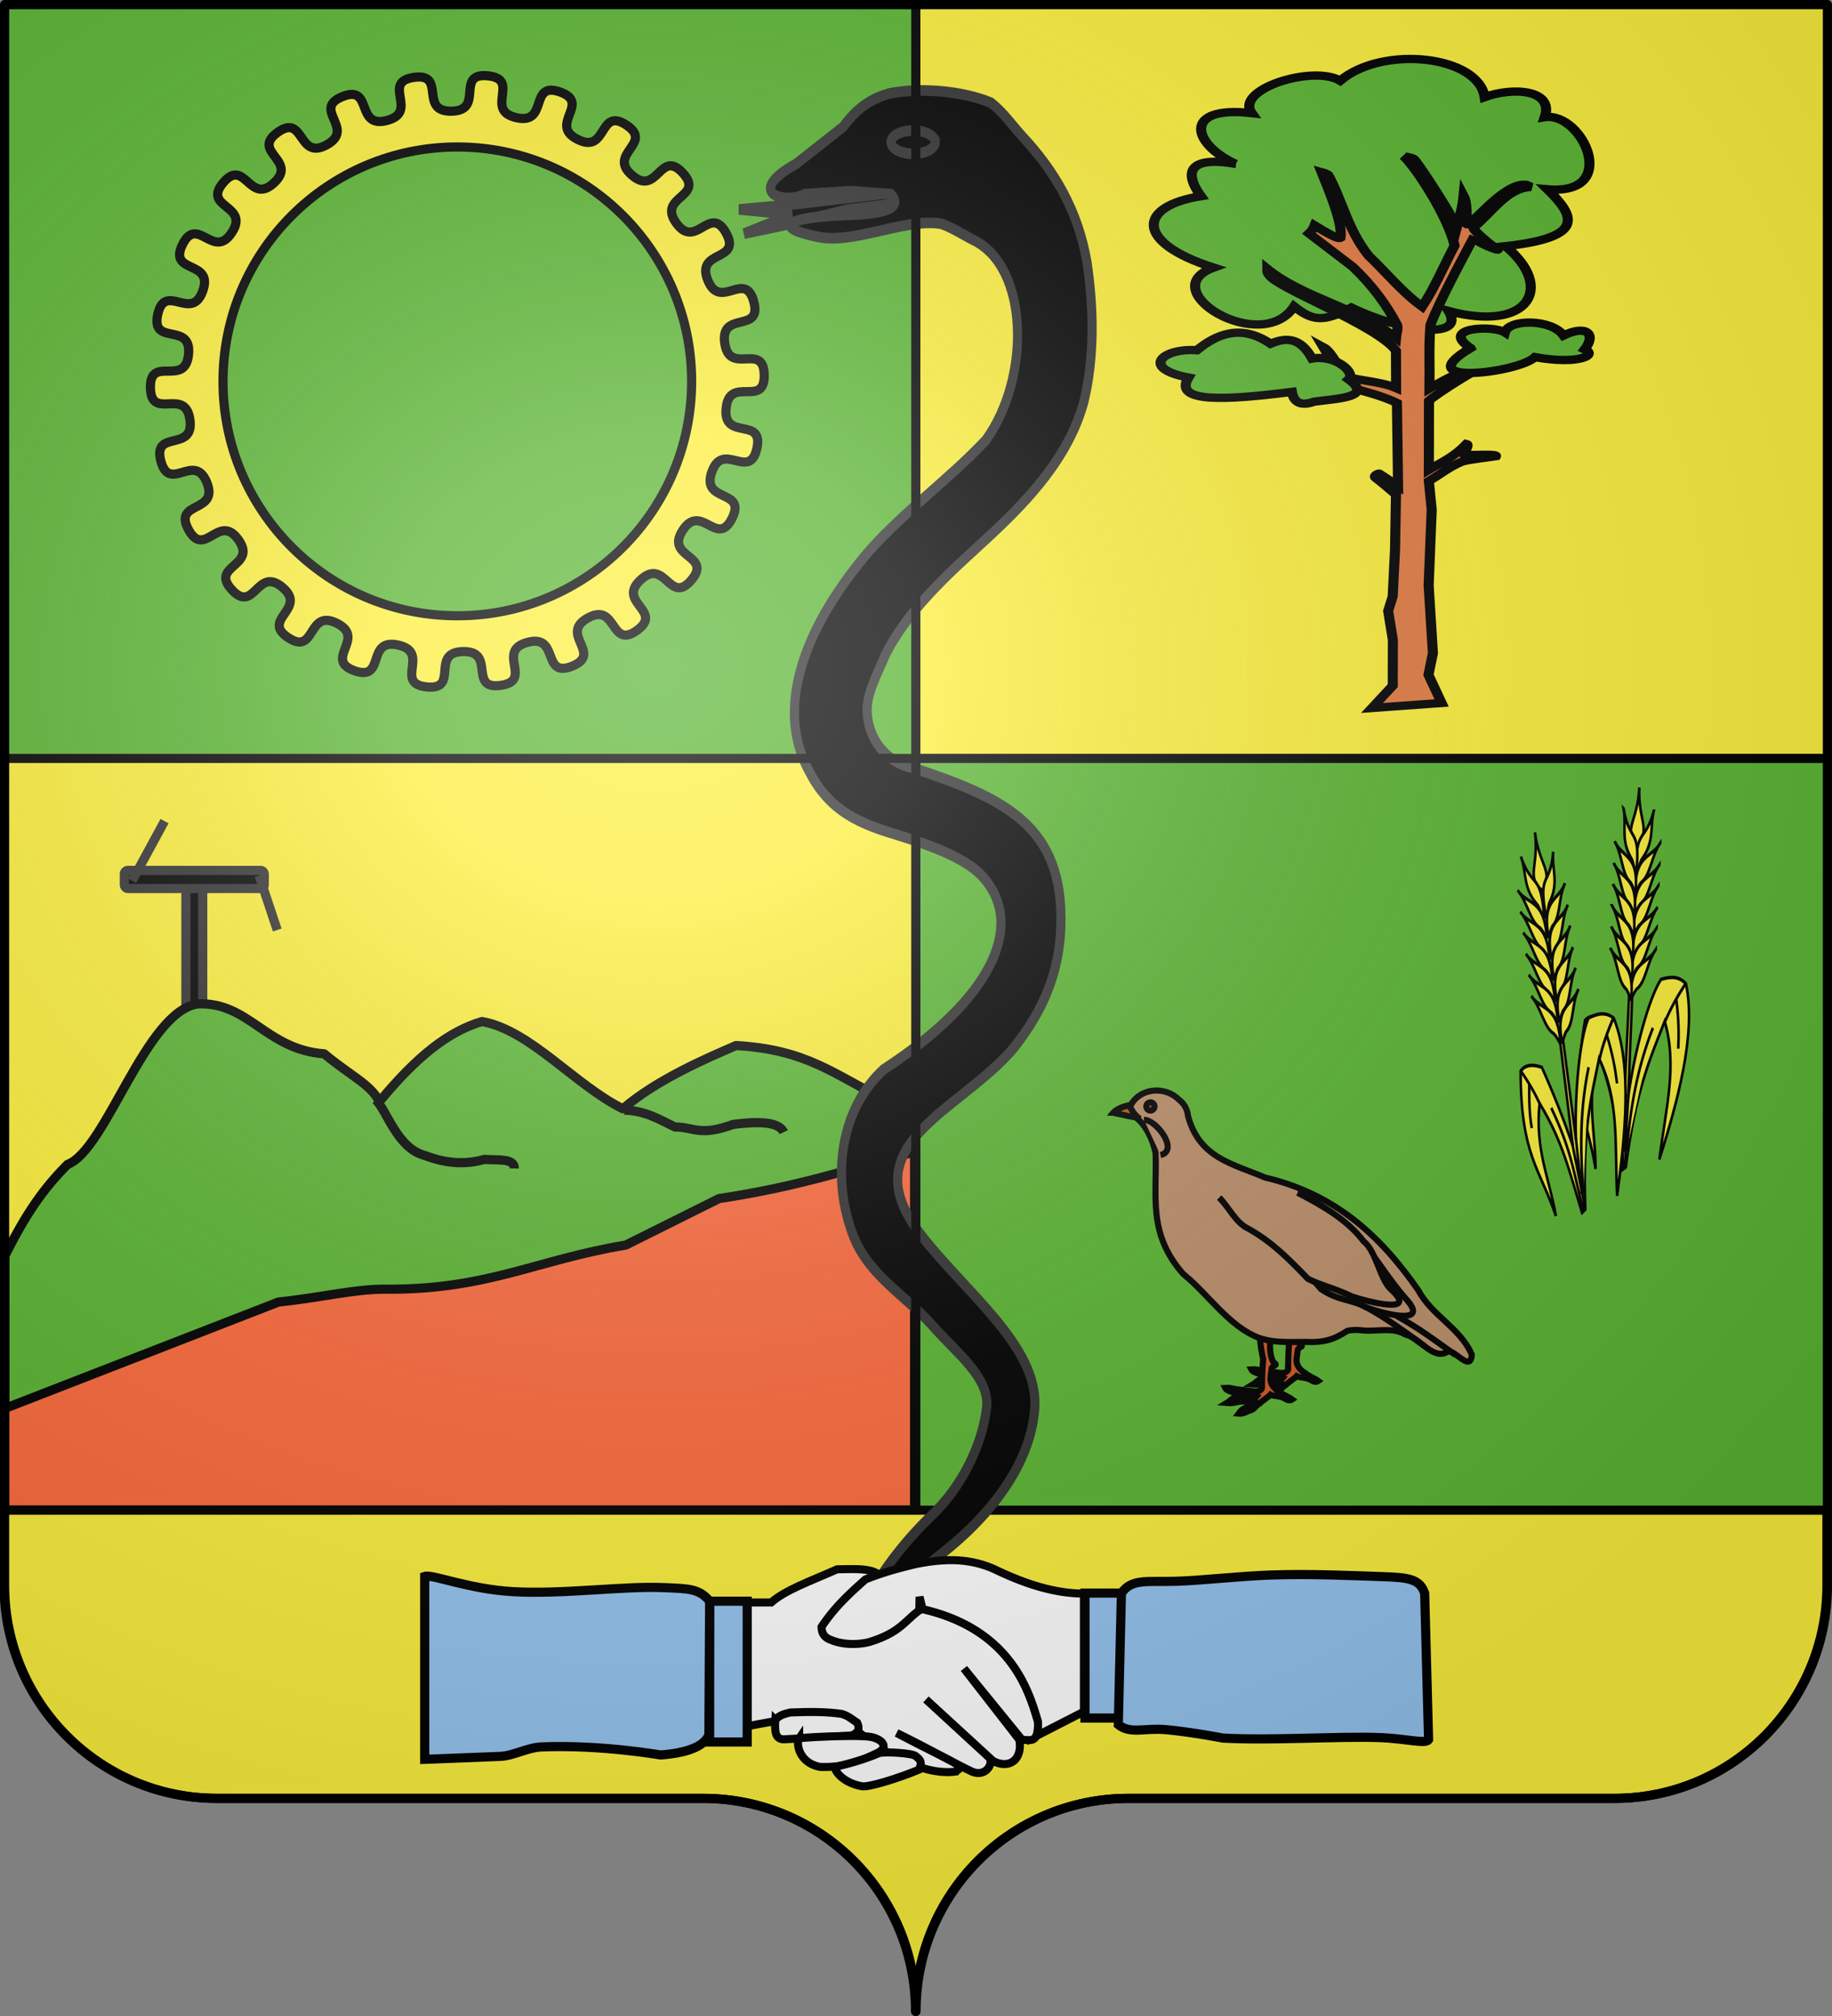 <svg xmlns="http://www.w3.org/2000/svg" xmlns:xlink="http://www.w3.org/1999/xlink" width="600" height="660" version="1.0"><rect width="100%" height="100%" fill="#808080" stroke="none"/><desc>Flag of Canton of Valais (Wallis)</desc><defs><g id="c"><path id="b" d="M0 0v1h.5z" transform="rotate(18 3.157 -.5)"/><use xlink:href="#b" width="810" height="540" transform="scale(-1 1)"/></g><g id="d"><use xlink:href="#c" width="810" height="540" transform="rotate(72)"/><use xlink:href="#c" width="810" height="540" transform="rotate(144)"/></g><radialGradient xlink:href="#a" id="e" cx="285.186" cy="200.448" r="300" fx="285.186" fy="200.448" gradientTransform="matrix(1.551 0 0 1.35 -227.894 -51.264)" gradientUnits="userSpaceOnUse"/><linearGradient id="a"><stop offset="0" style="stop-color:white;stop-opacity:.314"/><stop offset=".19" style="stop-color:white;stop-opacity:.251"/><stop offset=".6" style="stop-color:#6b6b6b;stop-opacity:.125"/><stop offset="1" style="stop-color:black;stop-opacity:.125"/></linearGradient></defs><g style="opacity:1;display:inline"><path d="M299.848 658.5c0-38.505 31.204-69.754 69.65-69.754h159.2c38.447 0 69.65-31.25 69.65-69.754V1.5h-597v517.492c0 38.504 31.204 69.754 69.65 69.754h159.2c38.447 0 69.65 31.25 69.65 69.753" style="fill:#5ab532;fill-opacity:1;fill-rule:nonzero;stroke:none;stroke-width:5;stroke-linecap:round;stroke-linejoin:round;stroke-miterlimit:4;stroke-dashoffset:0;stroke-opacity:1"/><path d="M300.379 1.594h298.03v246.224l-298.03.3z" style="fill:#fcef3c;fill-opacity:1;fill-rule:evenodd;stroke:none;stroke-width:1px;stroke-linecap:butt;stroke-linejoin:miter;stroke-opacity:1"/><path d="M299.544 246.8v399.794a70 70 0 0 0-1.031 11.906c0-38.504-31.21-69.75-69.657-69.75H69.67C31.222 588.75.013 557.504.013 519V246.8z" style="opacity:1;fill:#fcef3c;fill-opacity:1;fill-rule:nonzero;stroke:none;stroke-width:5;stroke-linecap:round;stroke-linejoin:round;stroke-miterlimit:4;stroke-dashoffset:0;stroke-opacity:1;display:inline"/><path d="M1.344 494.406V519c0 38.504 31.21 69.75 69.656 69.75h159.188c38.446 0 69.656 31.246 69.656 69.75 0-38.504 31.21-69.75 69.656-69.75h159.188c38.446 0 69.656-31.246 69.656-69.75v-24.594z" style="opacity:1;fill:#fcef3c;fill-opacity:1;fill-rule:nonzero;stroke:#000;stroke-width:3;stroke-linecap:round;stroke-linejoin:round;stroke-miterlimit:4;stroke-dasharray:none;stroke-dashoffset:0;stroke-opacity:1;display:inline"/><rect width="5.515" height="48.79" x="60.882" y="290.042" rx="1.169" style="opacity:1;fill:#000;fill-opacity:1;stroke:#313131;stroke-width:3;stroke-miterlimit:4;stroke-dasharray:none;stroke-opacity:1"/><rect width="45.821" height="5.94" x="40.729" y="284.951" rx="1.169" style="opacity:1;fill:#000;fill-opacity:1;stroke:#313131;stroke-width:3;stroke-miterlimit:4;stroke-dasharray:none;stroke-opacity:1"/><path d="m43.275 288.345 10.607-19.516M84.853 286.648l5.94 17.819" style="fill:#000;fill-opacity:1;fill-rule:evenodd;stroke:#313131;stroke-width:3;stroke-linecap:butt;stroke-linejoin:miter;stroke-miterlimit:4;stroke-dasharray:none;stroke-opacity:1"/><path d="M241.073 342.279c-9.941 4.3-26.097 11.245-37.073 20.721-15.802-7.832-30.331-25.765-46.133-28.57-11.119 3.262-21.472 11.56-33.594 26.219-2.859-5.643-9.571-8.538-18.085-15.649-19.149-1.415-24.612-17.01-41.375-16.351-17.152 2.39-30.002 47.815-42.671 52.554-7.877 7.876-13.555 15.982-20.551 29.953v72.625l297.94 2.156V371.595c-1.354-5.75-3.864-10.344-9.719-11.594-17.06-8.468-25.584-16.363-48.739-17.721" style="opacity:1;fill:#5ab532;fill-opacity:1;fill-rule:nonzero;stroke:#000;stroke-width:3;stroke-linecap:round;stroke-linejoin:round;stroke-miterlimit:4;stroke-dasharray:none;stroke-dashoffset:0;stroke-opacity:1;display:inline"/><path d="M299.544 377.133v117.192H1.497v-33.192l89.726-34.88c13.695-1.398 24.977-4.277 34.92-4.194 33.479.277 49.583-9.629 78.792-14.443l30.564-15.226c27.676-4.182 43.44-10.065 64.045-15.257" style="opacity:1;fill:#fc6a3c;fill-opacity:1;fill-rule:nonzero;stroke:#000;stroke-width:3;stroke-linecap:round;stroke-linejoin:round;stroke-miterlimit:4;stroke-dasharray:none;stroke-dashoffset:0;stroke-opacity:1;display:inline"/><path d="m-21 435 79.8-90.6 47.4 12.6 16.8 11.4 33.6-28.2L204 363l32.4-25.8 53.4 22.8 18.6 22.2-.6 103.8-332.4-2.4z" style="fill:none;fill-rule:evenodd;stroke:none;stroke-width:1px;stroke-linecap:butt;stroke-linejoin:miter;stroke-opacity:1"/><path d="M123.037 360.045c3.688 3.42 7 15.91 16.122 18.244 7.776 2.966 13.994 2.816 19.516 1.272 4.101.354 9.858-.534 9.758 2.97M204.495 363.44c7.12.234 11.574 3.133 16.547 5.515 6.078-.055 7.997 3.219 19.091-.849 8.37-1.054 14.93-.902 16.547 2.546" style="fill:none;fill-rule:evenodd;stroke:#000;stroke-width:3;stroke-linecap:butt;stroke-linejoin:miter;stroke-miterlimit:4;stroke-dasharray:none;stroke-opacity:1"/><path d="m711.49 16.082-32.901 3.32-14.627 1.128 17.238 1.435-15.571 5.39 14.525-2.623 19.63-4.202 24.422-2.583-2.17-8.607z" style="fill:#000;fill-opacity:1;fill-rule:evenodd;stroke:#313131;stroke-width:3;stroke-linecap:butt;stroke-linejoin:miter;stroke-miterlimit:4;stroke-dasharray:none;stroke-opacity:1" transform="matrix(1 0 0 1.16 -421.935 44.751)"/><path d="M702.175 439.15c6.884-10.268 10.613-27.527 27.716-38.932 16.57-11.05 29.814-25.906 30.945-41.547 1.255-17.348-23.086-32.695-37.663-49.173-22.398-25.32 12.719-34.187 30.62-52.165 7.19-7.874 14.976-18.588 15.576-34.325 1.086-28.532-18.099-36.163-48.646-44.942-8.828-1.551-14.636-8.366-14.792-16.081-.106-5.226 3.68-10.864 5.884-15.56 5.13-9.141 14.492-17.874 23.092-24.889 14.11-11.509 35.34-25.88 41.973-46.586 3.574-12.65 3.305-26.46 1.078-39.38C775.061 20.786 767.18 9.6 757.022.168c-3.638-3.378-6.18-6.808-10.563-9.764-9.731-3.43-23.462-4.297-33.193-2.602-5.05 1.234-10.1 3.404-15.15 9.397l-15.359 10.42c-17.593 8.418-3.29 11.528 2.714 8.607l15.197-.86 13.026.86s3.527 2.797-1.086 4.304c-4.613 1.506-11.356 1.424-17.368 1.721-13.679.677-21.712 3.079-5.427 6.025 11.544 2.088 27.926-5.082 39.739-3.802 2.507.271 9.048 3.788 11.152 4.663 18.27 7.595 18.866 38.879 4.09 56.525-12.021 11.01-25.927 19.543-37.839 30.894-19.684 19.719-32.514 43.644-19.682 63.06 6.597 10.901 16.74 14.37 28.114 17.314 12.21 3.28 23.447 6.899 28.788 12.298 13.75 13.901 1.912 34.54-32.853 54.027-13.96 11.035-16.862 29.47-10.774 44.878 4.475 12.444 16.968 18.172 26.186 26.831 8.386 8.296 19.462 15.17 18.326 23.727-1.412 10.633-8.237 22.45-17.977 30.412-6.194 5.065-16.828 15.315-21.723 25.227-6.347 12.856-5.604 19.145-3.185 24.82z" style="fill:#000;fill-opacity:1;fill-rule:evenodd;stroke:#313131;stroke-width:3;stroke-linecap:butt;stroke-linejoin:miter;stroke-miterlimit:4;stroke-dasharray:none;stroke-opacity:1" transform="matrix(1 0 0 1.16 -421.935 44.751)"/><path d="M728.22 1.545c0 1.81-3.238 3.279-7.235 3.279-3.996 0-7.235-1.469-7.233-3.28-.002-1.81 3.237-3.278 7.234-3.278s7.235 1.468 7.233 3.279z" style="fill:#000;fill-opacity:1;fill-rule:evenodd;stroke:#313131;stroke-width:3;stroke-linejoin:miter;stroke-miterlimit:4;stroke-dasharray:none;stroke-opacity:1" transform="matrix(1 0 0 1.16 -421.935 44.751)"/><path d="M243.937 524.62h8.646c4.553-4.035 12.47-6.833 21.617-10.868 4.343-.02 9.01-.364 12.105.865l9.512 4.815 4.323 6.918c30.523 6.09 36.73 26.834 39.775 37.18.453 7.596-2.685 6.014-5.188 6.053l-19.023-23.346 18.158 23.346c1.12 6.672-3.474 9.687-8.646 6.918l-21.964-20.147 20.756 19.083c1.467 2.048-1.21 6.349-5.547 4.624-5.697-2.676-15.103-8.004-24.803-12.725 9.344 4.97 16.967 8.493 19.455 10.121 2.537 1.661.678 1.55-.003 2.502-8.141 1.22-21.619-2.97-37.916-18.117-9.287-.556-20.05 1.25-31.04 3.418z" style="fill:#fff;fill-opacity:1;fill-rule:evenodd;stroke:#000;stroke-width:2.63;stroke-linecap:butt;stroke-linejoin:miter;stroke-miterlimit:4;stroke-dasharray:none;stroke-opacity:1"/><path d="M253.928 563.093c-.188 3.202-.248 6.276 2.713 6.329l22-1.206c2.155-.68 3.162-1.934 2.109-4.219-1.606-1.016-2.817-2.252-5.093-2.896-4.662-.698-10.447-.754-16.837-.464-1.964.48-3.559.837-4.892 2.456z" style="fill:#fff;fill-opacity:1;fill-rule:evenodd;stroke:#000;stroke-width:2.63;stroke-linecap:butt;stroke-linejoin:miter;stroke-miterlimit:4;stroke-dasharray:none;stroke-opacity:1"/><path d="M232.416 524.205h12.3v46.089h-12.3z" style="fill:#95c3f0;fill-opacity:1;fill-rule:evenodd;stroke:#000;stroke-width:3;stroke-linejoin:miter;stroke-miterlimit:4;stroke-dasharray:none;stroke-opacity:1"/><path d="M232.416 524.205c-3.394-4.21-7.055-4.114-15.174-4.452-13.33-.555-32.96 2.258-49.262 1.327-14.606-.834-26.54-5.827-28.882-4.996v59.9c1.778-.05 12.129-.464 24.706-.974 4.34-.176 8.944-2.91 13.553-3.098 19.45-.794 38.976 2.642 38.976 2.642 8.558-.663 14.229-2.707 15.836-6.558z" style="fill:#95c3f0;fill-opacity:1;fill-rule:evenodd;stroke:#000;stroke-width:3;stroke-linecap:butt;stroke-linejoin:miter;stroke-miterlimit:4;stroke-dasharray:none;stroke-opacity:1"/><path d="M-367.342 521.547h11.997v40.909h-11.997z" style="fill:#95c3f0;fill-opacity:1;fill-rule:evenodd;stroke:#000;stroke-width:3;stroke-linejoin:miter;stroke-miterlimit:4;stroke-dasharray:none;stroke-opacity:1" transform="scale(-1 1)"/><path d="M311.11 510.77c-3.616.028-7.213.524-10.793 1.206-3.697.865-7.436 1.816-11.34 3.095a91 91 0 0 0-5.533 2c-5.012 4.452-9.923 8.864-14.381 15.531.03 2.414 1.186 3.619 3.204 4.328 4.245 1.747 9.264 1.443 12.382.658 10.191-3.108 11.707-7.014 16.435-10.382v-.63l.083-3.808.986 4.027c28.77 6.588 34.797 26.62 37.774 36.733.145 2.427-.097 3.916-.548 4.821l15.614-7.999v-38.623c-10.759-.103-20.664-3.831-29.721-8.19-4.82-2.059-9.513-2.802-14.162-2.767zM261.733 569.105c-1.107 1.6-.068 8.14 6.962 9.358 9.414.236 13.895-2.411 18.584-4.537 4.511-2.21.905-5.007-2.712-5.362-4.948-.656-22.294.291-22.834.541z" style="fill:#fff;fill-opacity:1;fill-rule:evenodd;stroke:#000;stroke-width:2.63;stroke-linecap:butt;stroke-linejoin:miter;stroke-miterlimit:4;stroke-dasharray:none;stroke-opacity:1"/><path d="M273.517 578.463c-.407.815 1.997 5.06 8.74 6.328 2.083.416 11.706-2.512 18.685-5.424 1.358-2.78.162-3.422-.935-4.366-.707-1.067-9.956-1.593-12.032-1.082-4.635 1.976-9.494 3.39-14.458 4.544z" style="fill:#fff;fill-opacity:1;fill-rule:evenodd;stroke:#000;stroke-width:2.63;stroke-linecap:butt;stroke-linejoin:miter;stroke-miterlimit:4;stroke-dasharray:none;stroke-opacity:1"/><path d="M367.28 521.607c3.265-4.892 8.453-3.648 17.93-3.927 8.482-.25 20.32-1.673 30.992-2.047 13.292-.467 27.05.22 36.852.533 8.647.276 12 .92 13.545 5.441l1.273 47.927c-1.032 1.543-7.012-.38-16.462-.695-13.456-.449-34.774 1.041-50.924.173 0 0-9.713-1.923-18.612-2.756-6.947-.65-11.702 1.56-15.619-1.634z" style="fill:#95c3f0;fill-opacity:1;fill-rule:evenodd;stroke:#000;stroke-width:3;stroke-linecap:butt;stroke-linejoin:miter;stroke-miterlimit:4;stroke-dasharray:none;stroke-opacity:1"/></g><g style="opacity:1;display:inline"><path d="M1.576 248.284h596.726M299.94.722V495.6" style="opacity:1;fill:none;fill-rule:evenodd;stroke:#000;stroke-width:3;stroke-linecap:butt;stroke-linejoin:miter;stroke-miterlimit:4;stroke-dasharray:none;stroke-opacity:1;display:inline"/><path d="M226.42 189.916c-7.085 8.348-8.549-7.527-16.59-.095-8.04 7.433 7.672 10.137-1.206 16.546-8.878 6.41-6.5-9.354-16.085-4.062s5.022 11.678-5.132 15.776c-10.154 4.099-4.072-10.638-14.646-7.793-10.573 2.844 2.081 12.54-8.758 14.09-10.84 1.549-1.408-11.304-12.355-11.073-10.947.232-.98 12.675-11.875 11.585-10.896-1.09 1.338-11.312-9.346-13.707s-3.986 12.071-14.303 8.406c-10.318-3.666 4.006-10.663-5.794-15.546s-6.759 10.767-15.9 4.739 6.443-9.395-1.905-16.48c-8.347-7.087-9.138 8.836-16.571.796s8.503-7.58 2.094-16.458-10.988 6.393-16.28-3.193 10.07-5.324 5.972-15.478c-4.099-10.153-12.199 3.578-15.043-6.996-2.845-10.573 11.051-2.76 9.502-13.6-1.55-10.838-12.7.555-12.932-10.392-.231-10.947 11.391-.035 12.481-10.93s-12.464-2.501-10.069-13.185 11.069 2.692 14.734-7.626c3.666-10.318-11.503-5.411-6.62-15.212 4.882-9.8 10.102 5.263 16.13-3.878s-9.874-8.007-2.788-16.354c7.086-8.348 8.55 7.527 16.59.095s-7.67-10.137 1.207-16.547c8.878-6.409 6.5 9.355 16.086 4.063s-5.022-11.678 5.131-15.777 4.072 10.639 14.646 7.794-2.081-12.54 8.758-14.09c10.84-1.55 1.408 11.304 12.355 11.072 10.947-.231.98-12.674 11.876-11.584s-1.339 11.312 9.346 13.707c10.684 2.395 3.985-12.071 14.303-8.406 10.317 3.666-4.007 10.663 5.794 15.546s6.758-10.767 15.899-4.74c9.14 6.03-6.442 9.395 1.905 16.481 8.348 7.086 9.139-8.836 16.571-.796s-8.503 7.58-2.094 16.458 10.988-6.393 16.28 3.192-10.07 5.325-5.971 15.479c4.098 10.153 12.198-3.578 15.043 6.996s-11.052 2.76-9.503 13.599c1.55 10.84 12.7-.554 12.932 10.393.231 10.947-11.391.035-12.48 10.93s12.463 2.5 10.068 13.185-11.069-2.692-14.734 7.626 11.503 5.411 6.62 15.212c-4.882 9.8-10.102-5.263-16.13 3.878s9.874 8.007 2.788 16.354m.075-63.21c-1.021 42.348-36.22 75.888-78.567 74.867-42.348-1.021-75.888-36.22-74.867-78.567 1.021-42.348 36.22-75.888 78.567-74.867 42.348 1.021 75.888 36.22 74.867 78.567" style="fill:#fcef3c;fill-opacity:1;fill-rule:evenodd;stroke:#000;stroke-width:3;stroke-linecap:round;stroke-linejoin:round;stroke-miterlimit:4;stroke-dasharray:none;stroke-dashoffset:0;stroke-opacity:1;display:inline"/><g style="opacity:1;fill:#fcef3c;fill-opacity:1;stroke:#000;stroke-width:3;stroke-miterlimit:4;stroke-dasharray:none;stroke-opacity:1;display:inline"><path d="M1017.46 390.159c38.552-55.338 45.08-84.275 55.556-119.048-37.682 16.27-52.886 49.952-79.365 87.302 18.743-46.96 44.27-105.443 84.127-126.984 10.903 1.208 17.138 7.787 23.81 17.46-1.059 21.492-21.958 65.853-43.651 97.222l57.142-63.095 2.778 2.38-59.92 67.461c20.616-12.982 42.347-24.849 65.079-35.714 11.772 4.683 17.051 10.664 18.254 17.46-38.517 61.486-63.176 57.699-99.206 80.953 22.248-22.241 50.051-33.372 66.666-70.635-39.732 11.837-59.94 29.548-89.682 50z" style="fill:#fcef3c;fill-opacity:1;fill-rule:evenodd;stroke:#000;stroke-width:3;stroke-linecap:butt;stroke-linejoin:miter;stroke-miterlimit:4;stroke-dasharray:none;stroke-opacity:1" transform="matrix(-.197 -.264 -.199 .278 810.54 542.245)"/><g style="fill:#fcef3c;fill-opacity:1;stroke:#000;stroke-width:3;stroke-miterlimit:4;stroke-dasharray:none;stroke-opacity:1"><path d="M1236.49 151.036c-19.492 22.086-11.329 38.487-33.552 37.355-1.55-22.515 14.378-16.025 33.552-37.355z" style="fill:#fcef3c;fill-opacity:1;fill-rule:evenodd;stroke:#000;stroke-width:3;stroke-linecap:butt;stroke-linejoin:miter;stroke-miterlimit:4;stroke-dasharray:none;stroke-opacity:1;display:inline" transform="matrix(-.197 -.264 -.199 .278 810.54 542.245)"/><g style="fill:#fcef3c;fill-opacity:1;stroke:#000;stroke-width:3;stroke-miterlimit:4;stroke-dasharray:none;stroke-opacity:1"><path d="M1210.439 152.46c-13.245 27.249 5.454 25.133-22.223 51.588-1.133-3.377 2.916-9.587 2.551-12.342.138-21.16 13.048-25.216 19.672-39.246zM1185.042 167.54c-2.531 16.137 15.772 27.116-9.524 50.397.91-4.095 2.412-9.997 1.461-12.117-2.788-11.344 7.74-23.86 8.063-38.28z" style="fill:#fcef3c;fill-opacity:1;fill-rule:evenodd;stroke:#000;stroke-width:3;stroke-linecap:butt;stroke-linejoin:miter;stroke-miterlimit:4;stroke-dasharray:none;stroke-opacity:1;display:inline" transform="matrix(-.197 -.264 -.199 .278 810.54 542.245)"/><path d="M1172.578 181.23c-2.53 16.138 15.772 27.117-9.524 50.397.91-4.095 2.412-9.997 1.461-12.117-2.788-11.344 7.74-23.86 8.063-38.28z" style="fill:#fcef3c;fill-opacity:1;fill-rule:evenodd;stroke:#000;stroke-width:3;stroke-linecap:butt;stroke-linejoin:miter;stroke-miterlimit:4;stroke-dasharray:none;stroke-opacity:1;display:inline" transform="matrix(-.197 -.264 -.199 .278 810.54 542.245)"/><path d="M1160.673 194.722c-2.53 16.138 15.773 27.117-9.524 50.397.91-4.095 2.412-9.997 1.461-12.117-2.788-11.344 7.74-23.86 8.063-38.28z" style="fill:#fcef3c;fill-opacity:1;fill-rule:evenodd;stroke:#000;stroke-width:3;stroke-linecap:butt;stroke-linejoin:miter;stroke-miterlimit:4;stroke-dasharray:none;stroke-opacity:1;display:inline" transform="matrix(-.197 -.264 -.199 .278 810.54 542.245)"/><path d="M1148.372 208.214c-2.531 16.138 15.772 27.117-9.524 50.397.91-4.095 2.411-9.997 1.46-12.117-2.787-11.344 7.74-23.86 8.064-38.28z" style="fill:#fcef3c;fill-opacity:1;fill-rule:evenodd;stroke:#000;stroke-width:3;stroke-linecap:butt;stroke-linejoin:miter;stroke-miterlimit:4;stroke-dasharray:none;stroke-opacity:1;display:inline" transform="matrix(-.197 -.264 -.199 .278 810.54 542.245)"/><path d="M1136.467 221.706c-2.531 16.138 15.772 27.117-9.524 50.397.91-4.095 2.412-9.997 1.461-12.117-2.788-11.344 7.74-23.86 8.063-38.28z" style="fill:#fcef3c;fill-opacity:1;fill-rule:evenodd;stroke:#000;stroke-width:3;stroke-linecap:butt;stroke-linejoin:miter;stroke-miterlimit:4;stroke-dasharray:none;stroke-opacity:1;display:inline" transform="matrix(-.197 -.264 -.199 .278 810.54 542.245)"/><path d="M1124.165 235.198c-2.53 16.138 15.773 27.117-9.524 50.397.91-4.095 2.412-9.996 1.461-12.117-2.788-11.344 7.74-23.86 8.063-38.28z" style="fill:#fcef3c;fill-opacity:1;fill-rule:evenodd;stroke:#000;stroke-width:3;stroke-linecap:butt;stroke-linejoin:miter;stroke-miterlimit:4;stroke-dasharray:none;stroke-opacity:1;display:inline" transform="matrix(-.197 -.264 -.199 .278 810.54 542.245)"/></g><g style="fill:#fcef3c;fill-opacity:1;stroke:#000;stroke-width:3;stroke-miterlimit:4;stroke-dasharray:none;stroke-opacity:1;display:inline"><path d="M1210.439 152.46c-13.245 27.249 5.454 25.133-22.223 51.588-1.133-3.377 2.916-9.587 2.551-12.342.138-21.16 13.048-25.216 19.672-39.246zM1185.042 167.54c-2.531 16.137 15.772 27.116-9.524 50.397.91-4.095 2.412-9.997 1.461-12.117-2.788-11.344 7.74-23.86 8.063-38.28z" style="fill:#fcef3c;fill-opacity:1;fill-rule:evenodd;stroke:#000;stroke-width:3;stroke-linecap:butt;stroke-linejoin:miter;stroke-miterlimit:4;stroke-dasharray:none;stroke-opacity:1;display:inline" transform="matrix(.218 -.249 .175 .292 241.197 521.656)"/><path d="M1172.578 181.23c-2.53 16.138 15.772 27.117-9.524 50.397.91-4.095 2.412-9.997 1.461-12.117-2.788-11.344 7.74-23.86 8.063-38.28z" style="fill:#fcef3c;fill-opacity:1;fill-rule:evenodd;stroke:#000;stroke-width:3;stroke-linecap:butt;stroke-linejoin:miter;stroke-miterlimit:4;stroke-dasharray:none;stroke-opacity:1;display:inline" transform="matrix(.218 -.249 .175 .292 241.197 521.656)"/><path d="M1160.673 194.722c-2.53 16.138 15.773 27.117-9.524 50.397.91-4.095 2.412-9.997 1.461-12.117-2.788-11.344 7.74-23.86 8.063-38.28z" style="fill:#fcef3c;fill-opacity:1;fill-rule:evenodd;stroke:#000;stroke-width:3;stroke-linecap:butt;stroke-linejoin:miter;stroke-miterlimit:4;stroke-dasharray:none;stroke-opacity:1;display:inline" transform="matrix(.218 -.249 .175 .292 241.197 521.656)"/><path d="M1148.372 208.214c-2.531 16.138 15.772 27.117-9.524 50.397.91-4.095 2.411-9.997 1.46-12.117-2.787-11.344 7.74-23.86 8.064-38.28z" style="fill:#fcef3c;fill-opacity:1;fill-rule:evenodd;stroke:#000;stroke-width:3;stroke-linecap:butt;stroke-linejoin:miter;stroke-miterlimit:4;stroke-dasharray:none;stroke-opacity:1;display:inline" transform="matrix(.218 -.249 .175 .292 241.197 521.656)"/><path d="M1136.467 221.706c-2.531 16.138 15.772 27.117-9.524 50.397.91-4.095 2.412-9.997 1.461-12.117-2.788-11.344 7.74-23.86 8.063-38.28z" style="fill:#fcef3c;fill-opacity:1;fill-rule:evenodd;stroke:#000;stroke-width:3;stroke-linecap:butt;stroke-linejoin:miter;stroke-miterlimit:4;stroke-dasharray:none;stroke-opacity:1;display:inline" transform="matrix(.218 -.249 .175 .292 241.197 521.656)"/><path d="M1124.165 235.198c-2.53 16.138 15.773 27.117-9.524 50.397.91-4.095 2.412-9.996 1.461-12.117-2.788-11.344 7.74-23.86 8.063-38.28z" style="fill:#fcef3c;fill-opacity:1;fill-rule:evenodd;stroke:#000;stroke-width:3;stroke-linecap:butt;stroke-linejoin:miter;stroke-miterlimit:4;stroke-dasharray:none;stroke-opacity:1;display:inline" transform="matrix(.218 -.249 .175 .292 241.197 521.656)"/></g></g><path d="M1072.222 271.905c4.049-14.401 5.042-27.122 5.953-40.476" style="fill:#fcef3c;fill-opacity:1;fill-rule:evenodd;stroke:#000;stroke-width:3;stroke-linecap:butt;stroke-linejoin:miter;stroke-miterlimit:4;stroke-dasharray:none;stroke-opacity:1" transform="matrix(-.197 -.264 -.199 .278 810.54 542.245)"/><path d="M1076.19 248.889c-13.488 9.26-23.125 18.518-31.349 27.778M1078.968 284.603c-10.978 36.656-28.945 65.319-52.38 95.238M1060.318 350.873l-42.858 39.286M1059.524 344.127l-31.746 37.302M1095.635 340.159c-40.829 17.857-53.483 34.524-76.984 52.38M1107.143 345.714c8.842-4.157 19.221-8.007 33.333-11.11" style="fill:#fcef3c;fill-opacity:1;fill-rule:evenodd;stroke:#000;stroke-width:3;stroke-linecap:butt;stroke-linejoin:miter;stroke-miterlimit:4;stroke-dasharray:none;stroke-opacity:1" transform="matrix(-.197 -.264 -.199 .278 810.54 542.245)"/><path d="M1127.381 337.778c-7.115 11.884-14.454 22.87-22.62 30.555" style="fill:#fcef3c;fill-opacity:1;fill-rule:evenodd;stroke:#000;stroke-width:3;stroke-linecap:butt;stroke-linejoin:miter;stroke-miterlimit:4;stroke-dasharray:none;stroke-opacity:1" transform="matrix(-.197 -.264 -.199 .278 810.54 542.245)"/></g><g style="opacity:1;fill:#fcef3c;fill-opacity:1;stroke:#000;stroke-width:3;stroke-miterlimit:4;stroke-dasharray:none;stroke-opacity:1;display:inline"><path d="M1017.46 390.159c38.552-55.338 45.08-84.275 55.556-119.048-37.682 16.27-52.886 49.952-79.365 87.302 18.743-46.96 44.27-105.443 84.127-126.984 10.903 1.208 17.138 7.787 23.81 17.46-1.059 21.492-21.958 65.853-43.651 97.222l57.142-63.095 2.778 2.38-59.92 67.461c20.616-12.982 42.347-24.849 65.079-35.714 11.772 4.683 17.051 10.664 18.254 17.46-38.517 61.486-63.176 57.699-99.206 80.953 22.248-22.241 50.051-33.372 66.666-70.635-39.732 11.837-59.94 29.548-89.682 50z" style="fill:#fcef3c;fill-opacity:1;fill-rule:evenodd;stroke:#000;stroke-width:3;stroke-linecap:butt;stroke-linejoin:miter;stroke-miterlimit:4;stroke-dasharray:none;stroke-opacity:1" transform="matrix(-.238 -.227 -.149 .308 819.502 506.655)"/><g style="fill:#fcef3c;fill-opacity:1;stroke:#000;stroke-width:3;stroke-miterlimit:4;stroke-dasharray:none;stroke-opacity:1"><path d="M1236.49 151.036c-19.492 22.086-11.329 38.487-33.552 37.355-1.55-22.515 14.378-16.025 33.552-37.355z" style="fill:#fcef3c;fill-opacity:1;fill-rule:evenodd;stroke:#000;stroke-width:3;stroke-linecap:butt;stroke-linejoin:miter;stroke-miterlimit:4;stroke-dasharray:none;stroke-opacity:1;display:inline" transform="matrix(-.238 -.227 -.149 .308 819.502 506.655)"/><g style="fill:#fcef3c;fill-opacity:1;stroke:#000;stroke-width:3;stroke-miterlimit:4;stroke-dasharray:none;stroke-opacity:1"><path d="M1210.439 152.46c-13.245 27.249 5.454 25.133-22.223 51.588-1.133-3.377 2.916-9.587 2.551-12.342.138-21.16 13.048-25.216 19.672-39.246zM1185.042 167.54c-2.531 16.137 15.772 27.116-9.524 50.397.91-4.095 2.412-9.997 1.461-12.117-2.788-11.344 7.74-23.86 8.063-38.28z" style="fill:#fcef3c;fill-opacity:1;fill-rule:evenodd;stroke:#000;stroke-width:3;stroke-linecap:butt;stroke-linejoin:miter;stroke-miterlimit:4;stroke-dasharray:none;stroke-opacity:1;display:inline" transform="matrix(-.238 -.227 -.149 .308 819.502 506.655)"/><path d="M1172.578 181.23c-2.53 16.138 15.772 27.117-9.524 50.397.91-4.095 2.412-9.997 1.461-12.117-2.788-11.344 7.74-23.86 8.063-38.28z" style="fill:#fcef3c;fill-opacity:1;fill-rule:evenodd;stroke:#000;stroke-width:3;stroke-linecap:butt;stroke-linejoin:miter;stroke-miterlimit:4;stroke-dasharray:none;stroke-opacity:1;display:inline" transform="matrix(-.238 -.227 -.149 .308 819.502 506.655)"/><path d="M1160.673 194.722c-2.53 16.138 15.773 27.117-9.524 50.397.91-4.095 2.412-9.997 1.461-12.117-2.788-11.344 7.74-23.86 8.063-38.28z" style="fill:#fcef3c;fill-opacity:1;fill-rule:evenodd;stroke:#000;stroke-width:3;stroke-linecap:butt;stroke-linejoin:miter;stroke-miterlimit:4;stroke-dasharray:none;stroke-opacity:1;display:inline" transform="matrix(-.238 -.227 -.149 .308 819.502 506.655)"/><path d="M1148.372 208.214c-2.531 16.138 15.772 27.117-9.524 50.397.91-4.095 2.411-9.997 1.46-12.117-2.787-11.344 7.74-23.86 8.064-38.28z" style="fill:#fcef3c;fill-opacity:1;fill-rule:evenodd;stroke:#000;stroke-width:3;stroke-linecap:butt;stroke-linejoin:miter;stroke-miterlimit:4;stroke-dasharray:none;stroke-opacity:1;display:inline" transform="matrix(-.238 -.227 -.149 .308 819.502 506.655)"/><path d="M1136.467 221.706c-2.531 16.138 15.772 27.117-9.524 50.397.91-4.095 2.412-9.997 1.461-12.117-2.788-11.344 7.74-23.86 8.063-38.28z" style="fill:#fcef3c;fill-opacity:1;fill-rule:evenodd;stroke:#000;stroke-width:3;stroke-linecap:butt;stroke-linejoin:miter;stroke-miterlimit:4;stroke-dasharray:none;stroke-opacity:1;display:inline" transform="matrix(-.238 -.227 -.149 .308 819.502 506.655)"/><path d="M1124.165 235.198c-2.53 16.138 15.773 27.117-9.524 50.397.91-4.095 2.412-9.996 1.461-12.117-2.788-11.344 7.74-23.86 8.063-38.28z" style="fill:#fcef3c;fill-opacity:1;fill-rule:evenodd;stroke:#000;stroke-width:3;stroke-linecap:butt;stroke-linejoin:miter;stroke-miterlimit:4;stroke-dasharray:none;stroke-opacity:1;display:inline" transform="matrix(-.238 -.227 -.149 .308 819.502 506.655)"/></g><g style="fill:#fcef3c;fill-opacity:1;stroke:#000;stroke-width:3;stroke-miterlimit:4;stroke-dasharray:none;stroke-opacity:1;display:inline"><path d="M1210.439 152.46c-13.245 27.249 5.454 25.133-22.223 51.588-1.133-3.377 2.916-9.587 2.551-12.342.138-21.16 13.048-25.216 19.672-39.246zM1185.042 167.54c-2.531 16.137 15.772 27.116-9.524 50.397.91-4.095 2.412-9.997 1.461-12.117-2.788-11.344 7.74-23.86 8.063-38.28z" style="fill:#fcef3c;fill-opacity:1;fill-rule:evenodd;stroke:#000;stroke-width:3;stroke-linecap:butt;stroke-linejoin:miter;stroke-miterlimit:4;stroke-dasharray:none;stroke-opacity:1;display:inline" transform="matrix(.173 -.282 .222 .258 254.848 582.434)"/><path d="M1172.578 181.23c-2.53 16.138 15.772 27.117-9.524 50.397.91-4.095 2.412-9.997 1.461-12.117-2.788-11.344 7.74-23.86 8.063-38.28z" style="fill:#fcef3c;fill-opacity:1;fill-rule:evenodd;stroke:#000;stroke-width:3;stroke-linecap:butt;stroke-linejoin:miter;stroke-miterlimit:4;stroke-dasharray:none;stroke-opacity:1;display:inline" transform="matrix(.173 -.282 .222 .258 254.848 582.434)"/><path d="M1160.673 194.722c-2.53 16.138 15.773 27.117-9.524 50.397.91-4.095 2.412-9.997 1.461-12.117-2.788-11.344 7.74-23.86 8.063-38.28z" style="fill:#fcef3c;fill-opacity:1;fill-rule:evenodd;stroke:#000;stroke-width:3;stroke-linecap:butt;stroke-linejoin:miter;stroke-miterlimit:4;stroke-dasharray:none;stroke-opacity:1;display:inline" transform="matrix(.173 -.282 .222 .258 254.848 582.434)"/><path d="M1148.372 208.214c-2.531 16.138 15.772 27.117-9.524 50.397.91-4.095 2.411-9.997 1.46-12.117-2.787-11.344 7.74-23.86 8.064-38.28z" style="fill:#fcef3c;fill-opacity:1;fill-rule:evenodd;stroke:#000;stroke-width:3;stroke-linecap:butt;stroke-linejoin:miter;stroke-miterlimit:4;stroke-dasharray:none;stroke-opacity:1;display:inline" transform="matrix(.173 -.282 .222 .258 254.848 582.434)"/><path d="M1136.467 221.706c-2.531 16.138 15.772 27.117-9.524 50.397.91-4.095 2.412-9.997 1.461-12.117-2.788-11.344 7.74-23.86 8.063-38.28z" style="fill:#fcef3c;fill-opacity:1;fill-rule:evenodd;stroke:#000;stroke-width:3;stroke-linecap:butt;stroke-linejoin:miter;stroke-miterlimit:4;stroke-dasharray:none;stroke-opacity:1;display:inline" transform="matrix(.173 -.282 .222 .258 254.848 582.434)"/><path d="M1124.165 235.198c-2.53 16.138 15.773 27.117-9.524 50.397.91-4.095 2.412-9.996 1.461-12.117-2.788-11.344 7.74-23.86 8.063-38.28z" style="fill:#fcef3c;fill-opacity:1;fill-rule:evenodd;stroke:#000;stroke-width:3;stroke-linecap:butt;stroke-linejoin:miter;stroke-miterlimit:4;stroke-dasharray:none;stroke-opacity:1;display:inline" transform="matrix(.173 -.282 .222 .258 254.848 582.434)"/></g></g><path d="M1072.222 271.905c4.049-14.401 5.042-27.122 5.953-40.476" style="fill:#fcef3c;fill-opacity:1;fill-rule:evenodd;stroke:#000;stroke-width:3;stroke-linecap:butt;stroke-linejoin:miter;stroke-miterlimit:4;stroke-dasharray:none;stroke-opacity:1" transform="matrix(-.238 -.227 -.149 .308 819.502 506.655)"/><path d="M1076.19 248.889c-13.488 9.26-23.125 18.518-31.349 27.778M1078.968 284.603c-10.978 36.656-28.945 65.319-52.38 95.238M1060.318 350.873l-42.858 39.286M1059.524 344.127l-31.746 37.302M1095.635 340.159c-40.829 17.857-53.483 34.524-76.984 52.38M1107.143 345.714c8.842-4.157 19.221-8.007 33.333-11.11" style="fill:#fcef3c;fill-opacity:1;fill-rule:evenodd;stroke:#000;stroke-width:3;stroke-linecap:butt;stroke-linejoin:miter;stroke-miterlimit:4;stroke-dasharray:none;stroke-opacity:1" transform="matrix(-.238 -.227 -.149 .308 819.502 506.655)"/><path d="M1127.381 337.778c-7.115 11.884-14.454 22.87-22.62 30.555" style="fill:#fcef3c;fill-opacity:1;fill-rule:evenodd;stroke:#000;stroke-width:3;stroke-linecap:butt;stroke-linejoin:miter;stroke-miterlimit:4;stroke-dasharray:none;stroke-opacity:1" transform="matrix(-.238 -.227 -.149 .308 819.502 506.655)"/></g><g style="stroke:#000;stroke-width:6.884;stroke-miterlimit:4;stroke-dasharray:none;stroke-opacity:1;display:inline"><g style="fill:#5ab532;fill-opacity:1;stroke:#000;stroke-width:6.884;stroke-miterlimit:4;stroke-dasharray:none;stroke-opacity:1"><path d="M264.364 332.717c-29.359-15.898-36.982-48.669 10.994-42.072-11.75-19.788 41.87-40.183 60.356-26.854 29.38-29.862 94.2-20.735 98.572 13.571 19.81-8.596 47.345-6.148 41.023 16.688 25.548-4.84 52.626 65.106 1.834 59.74 19.006 22.425 25.93 39.914-28.572 47.144 34.012 34.242 15.797 71.516-38.86 53.793 11.798 23.683-30.363 18.113-66.389-2.88-20.018 13.125-27.137 10.262-39.036-.913-22.553 41.196-96.825-14.002-55.008-32.214-54.239-21.074-51.486-51.031-8.564-59.215-14.095-23.716-3.67-32.592 23.65-26.788z" style="fill:#5ab532;fill-opacity:1;fill-rule:evenodd;stroke:#000;stroke-width:6.884;stroke-linecap:butt;stroke-linejoin:miter;stroke-miterlimit:4;stroke-dasharray:none;stroke-opacity:1" transform="matrix(.48 0 0 .395 277.778 -77.778)"/></g><path d="M155.564 273.039c-11.213-6.024-32.823-6.908-34.126-10.289-4.093-3.52-9.429-19.669-15.532-23.625 4.842 9.749 8.28 18.194 8.094 23.25l-24.875-6.812c-.446.589-.813 1.16-1.906 1.75 11.87 3.281 21.67 8.647 32.344 13.125 11.17 5.036 24.489 7.817 36.561 15.002l.335 29.465.447 39.345-12.844-10.219c-.157-.42-4.373 1.713-2.53 3.375 2.958 2.67 10.212 10.102 13.937 13.969l-.632 45.478-1.595 38.912-3.11 12.04 3.217 24.07-.081 37.872-14.164 18.499 47.514-4.154-8.96-23.313 3.02-17.985-2.906-55.963 2.087-62.956-1.953-23.656c7.519-5.383 13.942-11.876 22.594-16.125 5.393-1.986 15.474-3.048 23.219-4.563 1.07-2.592-24.403.372-21.969-2 1.422-3.375 3.852-7.576 1.781-8.094-8.91 11.269-17.207 15.212-25.625 21.344l.05-29.854.044-27.333c5.919-6.375 31.543-25.824 40.313-30.469 8.127-4.304 2.732-2.68 2.156-4.719-14.048 7.58-28.078 14.827-42.125 25 .238-17.577-.562-35.173.687-52.75 6.727-21.08 20.05-50.806 29.813-73.187-1.92 3.518 19.12 13.416 15.906 10.344-1.835-.335-17.366-15.863-16.437-17.72 13.357-13.475 22.692-32.674 39.312-33.718l-3.25-1.75c-15.46-2.455-37.974 35.66-40.781 32.531.285-9.924.106-18.83-1.969-23.562-.858 10.287-2.793 17.898-4.562 25.906-5.638-14.05-22.446-45.49-28.75-55.5-1.43-2.27-6.612-2.497-7.688-3.187 8.396 9.357 30.06 49.48 34.844 74.125-7.332 16.953-13.595 34.963-22.125 50.718-13.556-11.928-24.295-28.077-36.438-42.125-14.365-21.612-18.423-46.982-27.5-66.781-1.222-1.484-2.976-1.932-4.656-2.5 5.243 15.861 14.56 42.586 12.875 54.281-1.072.74-3.485.328-17.687-10.187-.789 2.433-2.01 4.636-3.75 6.594l30 27.875c13.718 15.952 22.739 31.206 30 47.843.927 2.989-.442 7.128-.72 10.719-25.327-24.721-62.838-32.677-87.843-57.125-.004 3.607.478 3.642 1.313 5.219 5.96 11.266 72.974 41.336 86.53 62.625z" style="fill:#e27b42;fill-opacity:1;fill-rule:evenodd;stroke:#000;stroke-width:6.884;stroke-linecap:butt;stroke-linejoin:miter;stroke-miterlimit:4;stroke-dasharray:none;stroke-opacity:1" transform="matrix(.48 0 0 .395 382.57 19.173)"/><path d="M84.456 276.262c-44.918 6.926-81.285 9.498-70.584-11.891-33.072-7.545-17.771-24.68 5.754-22.633 13.219-13.148 29.873-22.163 50.252-5.37 10.281-5.32 20.136-5.746 28.387 12.275 16.442-3.392 30.015 12.004 24.935 17.262 16.653 14.522-5.594 15.706-23.4 18.413-8.568 3.728-13.936 1.512-15.344-8.056zM206.345 239.979c-43.581 31.434 32.015 20.91 43.967 7.494 29.951 6.455 42.83-1.669 33.975-6.495 7.938-12.37 1.485-20.737-14.49-11.491-8.316-13.843-37.335-13.763-39.97-2.499-7.825-6.06-45.04-4.462-23.482 12.99z" style="fill:#5ab532;fill-opacity:1;fill-rule:evenodd;stroke:#000;stroke-width:6.884;stroke-linecap:butt;stroke-linejoin:miter;stroke-miterlimit:4;stroke-dasharray:none;stroke-opacity:1" transform="matrix(.48 0 0 .395 382.57 19.173)"/></g><g style="stroke:#000;stroke-width:2.382;stroke-miterlimit:4;stroke-dasharray:none;stroke-opacity:1"><path d="M1080.388 559.237c.039 1.893 1.035 3.723 1.208 5.602.23 2.85.602 5.482 1.284 8.276-.307 3.925-.415 6.384-.476 10.319.489 2.25-2.067 2.55-3.594 2.263-2.212-.295-4.119-.583-6.366-.774-1.858-.38-2.553-.702-4.465-.548.462.988 2.876 1.785 5.302 2.337 1.105.251 2.213.578 3.139.626 1.228.337 3.36-.032 4.025.279-.358.473-4.8.343-7.296.258-2.3.087-2.886 1.438-4.514 2.41 3.067.267 3.826-.644 6.903-.628 1.596-.251 3.75-.013 5.016-.741-.677.75-1.51 2.127-3.1 2.633-2.692.863-3.167 1.604-4.143 2.88 1.572.156 3.08-.672 4.363-1.25 1.57-.097 2.444-2.045 3.84-2.712 1.275-1.263 3.63-2.704 4.208-3.406.696.465 3.305.448 4.8 1.102 1.014.374 2.312 1.678 3.666.738-1.603-1.193-3.62-1.728-5.114-3.1-1.746-.914-3.292-2.766-3.364-4.728-.008-1.402.35-2.816.458-4.21.207-1.38 2.993-1.053.72-2.439-2.102-3.66-1.25-9.626-.56-13.702 1.731-3.744-5.398-3.02-5.94-1.485z" style="fill:#cf5821;fill-opacity:1;fill-rule:evenodd;stroke:#000;stroke-width:2.382;stroke-linecap:butt;stroke-linejoin:miter;stroke-miterlimit:4;stroke-dasharray:none;stroke-opacity:1" transform="translate(-487.362 -42.573)scale(.84)"/><path d="M1070.206 566.45c.039 1.893 1.035 3.723 1.208 5.602.23 2.85.602 5.481 1.283 8.275-.306 3.925-.414 6.385-.476 10.32.49 2.25-2.066 2.55-3.594 2.263-2.212-.295-4.118-.584-6.365-.775-1.858-.379-2.553-.702-4.466-.548.462.989 2.877 1.786 5.303 2.337 1.105.251 2.212.578 3.139.627 1.227.337 3.36-.032 4.025.278-.359.474-4.8.343-7.296.259-2.3.086-2.887 1.438-4.515 2.41 3.068.266 3.827-.645 6.904-.629 1.595-.25 3.75-.012 5.016-.74-.677.75-1.511 2.127-3.1 2.633-2.692.863-3.168 1.604-4.144 2.88 1.573.155 3.08-.673 4.364-1.25 1.57-.098 2.444-2.045 3.84-2.713 1.275-1.262 3.63-2.704 4.208-3.406.696.465 3.305.448 4.8 1.102 1.013.374 2.312 1.679 3.665.738-1.602-1.193-3.619-1.728-5.114-3.1-1.746-.913-3.29-2.766-3.363-4.728-.008-1.401.35-2.815.457-4.21.208-1.38 2.994-1.053.72-2.438-2.101-3.66-1.25-9.626-.56-13.702 1.732-3.745-5.397-3.021-5.939-1.485z" style="fill:#cf5821;fill-opacity:1;fill-rule:evenodd;stroke:#000;stroke-width:2.382;stroke-linecap:butt;stroke-linejoin:miter;stroke-miterlimit:4;stroke-dasharray:none;stroke-opacity:1" transform="translate(-487.362 -42.573)scale(.84)"/><path d="M1014.415 484.355c1.88-2.149 5.58-2.542 6.91-3.331 3.654-6.329 13.148-7.139 18.51-1.776 1.934 1.448 3.289 3.584 3.597 6.529 4.508 16.372 17.474 18.454 29.953 23.82 27.137 6.376 44.832 22.422 59.848 44.021 5.208 9.85 16.204 14.472 20.797 24.98-.364 7.354-6.919-2.408-9.4-1.117-5.645 3.575-10.818-5.452-16.481-6.667-4.97-3.011-11.087-1.058-16.577-1.607-2.205-.273-4.257-.282-6.102.184-4.66 3.01-7.885 4.23-13.626 4.343-6.978-.248-14.02.695-20.72-1.616-11.837-4.445-19.846-17.096-29.585-24.89-13.977-15.907-10.186-30.084-10.79-47.176-.863-4.347-3.906-12.19-9.265-14.817-2.296-.821-4.819-.011-7.069-.88z" style="fill:#bb8f6a;fill-opacity:1;fill-rule:evenodd;stroke:#000;stroke-width:2.382;stroke-linecap:butt;stroke-linejoin:miter;stroke-miterlimit:4;stroke-dasharray:none;stroke-opacity:1" transform="translate(-487.362 -42.573)scale(.84)"/><path d="M1026.225 487.125c4.707-.18 13.848 11.993 6.45 13.725" style="fill:#bb8f6a;fill-opacity:1;fill-rule:evenodd;stroke:#000;stroke-width:2.382;stroke-linecap:butt;stroke-linejoin:miter;stroke-miterlimit:4;stroke-dasharray:none;stroke-opacity:1" transform="translate(-487.362 -42.573)scale(.84)"/><path d="M1103.087 555.631c12.033 4.555 23.096 12.762 32.396 19.604" style="fill:none;fill-rule:evenodd;stroke:#000;stroke-width:2.382;stroke-linecap:butt;stroke-linejoin:miter;stroke-miterlimit:4;stroke-dasharray:none;stroke-opacity:1" transform="translate(-487.362 -42.573)scale(.84)"/><path d="M1030.325 481.915a1.591 1.591 0 1 1-3.182 0 1.591 1.591 0 1 1 3.182 0z" style="opacity:1;fill:#cf5821;fill-opacity:1;stroke:#000;stroke-width:2.382;stroke-miterlimit:4;stroke-dasharray:none;stroke-opacity:1" transform="translate(-487.362 -42.573)scale(.84)"/><path d="M1020.567 481.66c.856 1.563 1.597 3.03 3.182 4.392-.387.543-7.748-1.353-9.462-1.767.872-1.014 4.648-2.938 6.28-2.626z" style="fill:#ab5f15;fill-opacity:1;fill-rule:evenodd;stroke:#000;stroke-width:2.382;stroke-linecap:butt;stroke-linejoin:miter;stroke-miterlimit:4;stroke-dasharray:none;stroke-opacity:1" transform="translate(-487.362 -42.573)scale(.84)"/><path d="M1086.116 515.538c6.118 1.995 10.706 6.4 15.892 9.99 4.772 3.34 7.098 9.144 10.311 13.882 4.834 3.671 6.836 9.594 11.132 13.675 1.52 1.534 4.844 4.18 2.307 6.251-5.778 1.387-13.03-.756-18.337-3.334-6.133-1.305-11.662-4.2-17.252-6.93-7.282-7.47-11.775-16.252-21.207-21.56-5.172-2.41-9.387-6.108-13.393-10.065" style="fill:none;fill-rule:evenodd;stroke:#000;stroke-width:2.382;stroke-linecap:butt;stroke-linejoin:miter;stroke-miterlimit:4;stroke-dasharray:none;stroke-opacity:1" transform="translate(-487.362 -42.573)scale(.84)"/><path d="M1108.178 554.995c7.779 3.643 15.93 7.889 23.756 12.828 5.47 3.452 10.783 7.454 15.7 10.93" style="fill:none;fill-rule:evenodd;stroke:#000;stroke-width:2.382;stroke-linecap:butt;stroke-linejoin:miter;stroke-miterlimit:4;stroke-dasharray:none;stroke-opacity:1" transform="translate(-487.362 -42.573)scale(.84)"/><path d="M1091.207 519.569c6.118 1.995 10.706 6.4 15.893 9.99 8.04 8.425 13.656 18.795 21.443 27.557 9.827 10.876-11.048 5.04-16.03 2.916-5.314-2.944-10.572-2.35-17.253-6.93-14.233-17.224-21.12-16.064-34.6-31.624" style="fill:#bb8f6a;fill-opacity:1;fill-rule:evenodd;stroke:#000;stroke-width:2.382;stroke-linecap:butt;stroke-linejoin:miter;stroke-miterlimit:4;stroke-dasharray:none;stroke-opacity:1" transform="translate(-487.362 -42.573)scale(.84)"/><path d="M1086.116 515.538c9.148 4.732 19.509 10.53 25.779 18.993 4.834 3.671 6.199 14.473 10.496 18.554 11.53 10.434-9.536 4.71-14.97 2.917-7.194-3.426-11.662-4.2-17.252-6.93-7.282-7.47-13.684-14.13-23.116-19.44-5.172-2.408-7.478-8.228-11.484-12.185" style="fill:#bb8f6a;fill-opacity:1;fill-rule:evenodd;stroke:#000;stroke-width:2.382;stroke-linecap:butt;stroke-linejoin:miter;stroke-miterlimit:4;stroke-dasharray:none;stroke-opacity:1" transform="translate(-487.362 -42.573)scale(.84)"/></g></g><g style="display:inline"><path d="M1.5 1.5V518.99c0 38.505 31.203 69.755 69.65 69.755h159.2c38.447 0 69.65 31.25 69.65 69.754 0-38.504 31.203-69.754 69.65-69.754h159.2c38.447 0 69.65-31.25 69.65-69.755V1.5z" style="fill:url(#e);fill-opacity:1;fill-rule:evenodd;stroke:none;stroke-width:3;stroke-linecap:butt;stroke-linejoin:miter;stroke-miterlimit:4;stroke-dasharray:none;stroke-opacity:1"/></g><path d="M300 658.5c0-38.504 31.203-69.754 69.65-69.754h159.2c38.447 0 69.65-31.25 69.65-69.753V1.5H1.5v517.493c0 38.504 31.203 69.753 69.65 69.753h159.2c38.447 0 69.65 31.25 69.65 69.754" style="fill:none;fill-opacity:1;fill-rule:nonzero;stroke:#000;stroke-width:3;stroke-linecap:round;stroke-linejoin:round;stroke-miterlimit:4;stroke-dasharray:none;stroke-dashoffset:0;stroke-opacity:1"/></svg>